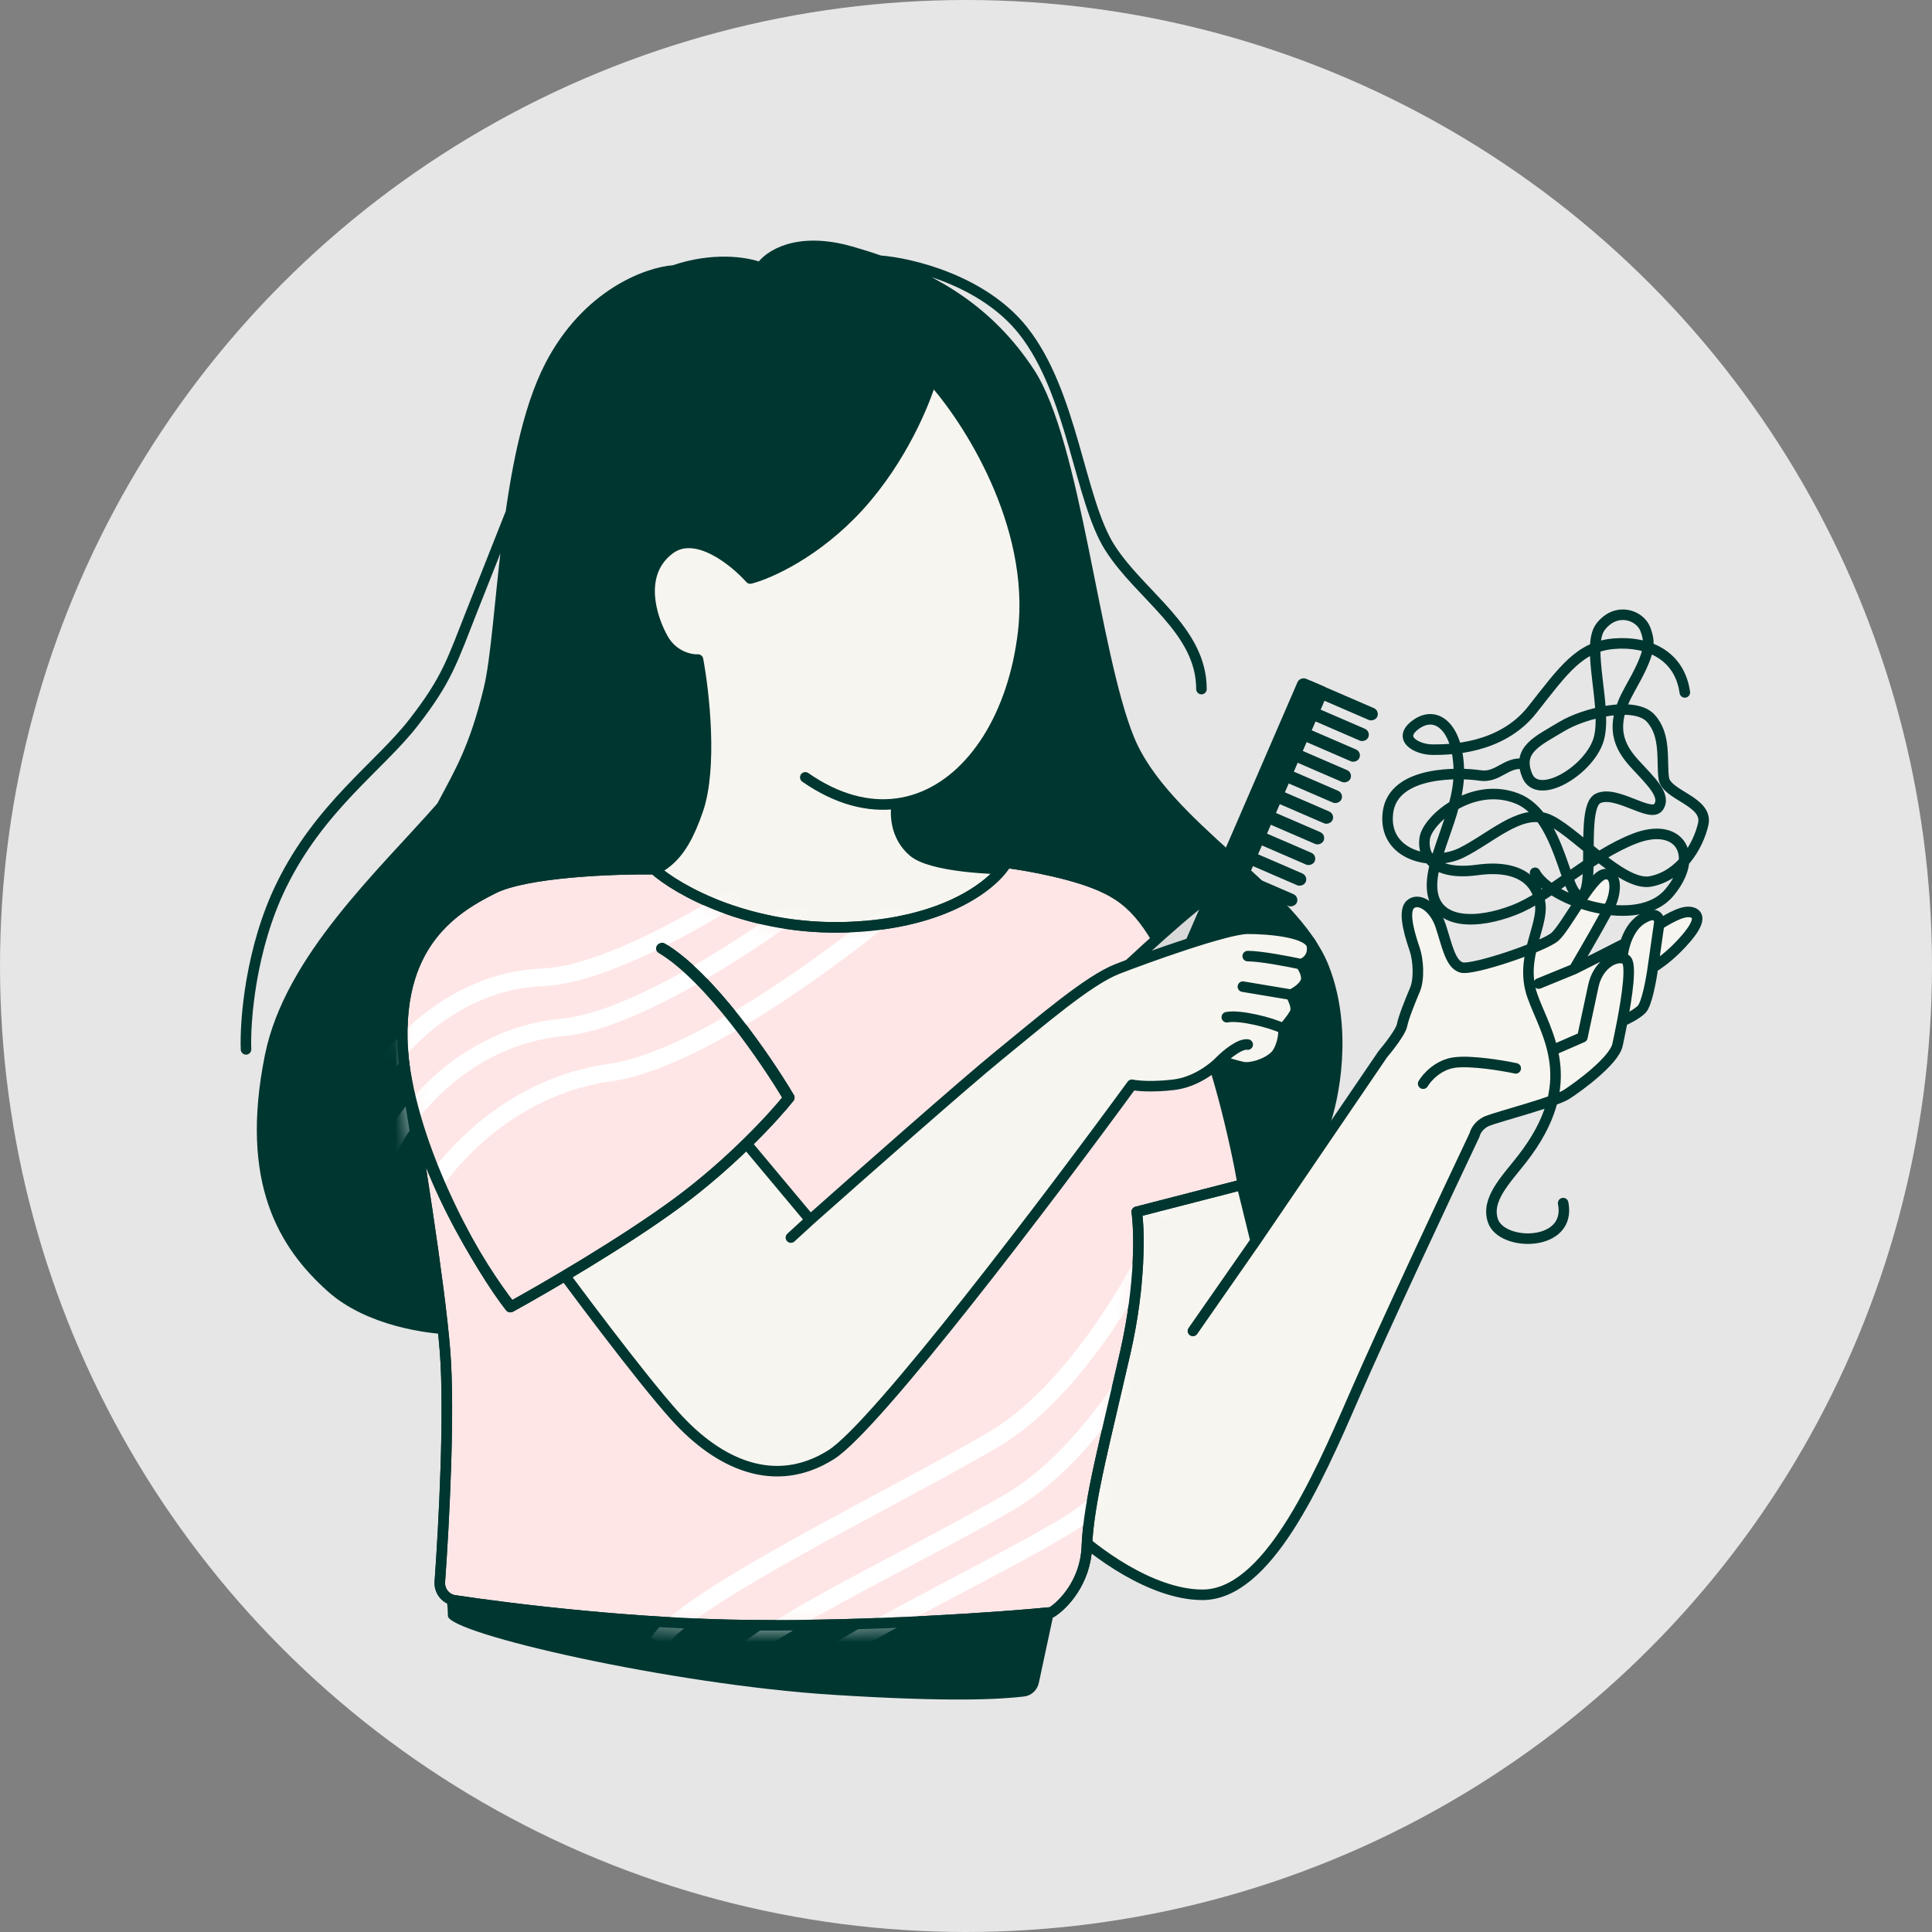 <svg width="110" height="110" viewBox="0 0 110 110" fill="none" xmlns="http://www.w3.org/2000/svg">
<rect x="0" y="0" width="110" height="110" fill="#808080" stroke="none"/>
<circle opacity="0.8" cx="55" cy="55" r="55" fill="white"/>
<path d="M69.504 75.682L57.691 77.147L25.912 75.682C24.447 75.682 20.985 75.206 18.86 73.3C16.205 70.919 13.915 67.348 15.38 60.113C16.498 54.593 21.774 49.767 25.148 45.918C26.215 43.903 27.011 42.621 27.836 39.233C28.305 37.3 28.508 33.254 29.087 29.182C29.523 26.113 30.174 23.029 31.316 20.825C33.44 16.722 36.902 15.498 38.367 15.399C40.563 14.646 42.455 14.909 43.312 15.239C43.74 14.567 45.364 13.444 48.441 14.323C48.995 14.481 49.545 14.653 50.09 14.843C53.322 15.971 56.333 17.742 58.606 21.191C61.262 25.221 62.27 37.126 64.284 42.072C66.299 47.017 73.626 50.68 75.366 55.076C76.758 58.593 75.946 62.586 75.366 64.143L69.504 75.682Z" fill="#003630"/>
<path d="M38.367 15.399C40.563 14.646 42.455 14.909 43.312 15.239C43.74 14.567 45.364 13.444 48.441 14.323C48.995 14.481 49.545 14.653 50.09 14.843M38.367 15.399C37.514 15.692 36.614 16.139 35.711 16.795C33.543 18.372 32.197 20.798 31.316 23.573M38.367 15.399C36.902 15.498 33.44 16.722 31.316 20.825C28.66 25.953 28.66 35.844 27.836 39.233C27.011 42.621 26.215 43.903 25.148 45.918M25.148 45.918C26.196 44.722 27.061 43.62 27.561 42.621C29.667 38.408 29.209 36.76 29.85 31.174C30.146 28.593 30.559 25.955 31.316 23.573M25.148 45.918C21.774 49.767 16.498 54.593 15.38 60.113C13.915 67.348 16.205 70.919 18.86 73.3C20.985 75.206 24.447 75.682 25.912 75.682L57.691 77.147L69.504 75.682L75.366 64.143C75.946 62.586 76.758 58.593 75.366 55.076C73.626 50.68 66.299 47.017 64.284 42.072C62.27 37.126 61.262 25.221 58.606 21.191C56.333 17.742 53.322 15.971 50.09 14.843M31.316 23.573C30.247 26.259 27.872 32.236 26.92 34.654C25.729 37.676 25.454 38.683 23.531 41.156C21.608 43.628 18.22 45.918 16.022 50.405C14.263 53.995 13.946 58.129 14.007 59.747M50.09 14.843C51.86 14.975 55.969 15.953 58.24 18.81C61.079 22.382 61.446 28.426 63.185 31.174C64.925 33.921 68.406 35.844 68.406 39.233" stroke="#003630" stroke-width="0.6" stroke-linecap="round" stroke-linejoin="round"/>
<path d="M25.5 92C25.5 91.2 25.333 90.833 25.5 90.5L60.5 89.5L59.146 95.818C59.058 96.228 58.726 96.543 58.31 96.591C56.913 96.754 54.184 96.918 47.5 96.5C38.241 95.921 25.5 93 25.5 92Z" fill="#003630"/>
<path d="M84.698 63.818C84.199 64.017 83.996 64.431 83.957 64.614C82.366 67.97 78.761 75.654 77.076 79.537C74.969 84.391 72.131 90.801 68.467 90.801C65.537 90.801 62.24 88.298 60.958 87.046L64.072 66.441L70.299 65.799L71.49 70.653L78.725 60.03C79.061 59.633 79.75 58.748 79.824 58.382C79.915 57.924 80.282 57.008 80.556 56.367C80.831 55.726 80.74 54.627 80.556 54.077C80.373 53.528 79.824 51.971 80.282 51.513C80.74 51.055 81.655 51.605 82.021 52.704C82.388 53.803 82.571 54.901 83.212 55.084C83.853 55.268 87.882 53.894 88.523 53.344C89.165 52.795 90.629 49.864 91.362 49.773C92.096 49.681 92.004 50.78 91.729 51.421C91.509 51.934 90.233 54.138 89.623 55.176C90.333 54.821 91.571 54.198 92.535 53.703C92.695 53.198 92.983 52.646 93.469 52.337C94.275 51.824 94.476 52.245 94.476 52.52L94.459 52.64C95.16 52.21 95.928 51.769 96.4 51.971C97.041 52.245 96.216 53.253 95.484 53.985C94.898 54.572 94.324 54.962 94.11 55.084C94.019 55.756 93.762 57.172 93.469 57.465C93.176 57.758 92.614 58.036 92.37 58.138C92.26 58.719 92.153 59.219 92.096 59.485L92.096 59.485C91.901 60.397 89.873 61.872 89.21 62.302C88.547 62.733 85.323 63.57 84.698 63.818Z" fill="#F7F5EF"/>
<path d="M88.625 59.697L90.094 59.057C90.211 58.51 90.499 57.16 90.717 56.139C90.959 55.008 91.823 54.458 92.37 54.556M71.49 70.653L70.299 65.799L64.072 66.441L60.958 87.046C62.24 88.298 65.537 90.801 68.467 90.801C72.131 90.801 74.969 84.391 77.076 79.537C78.761 75.654 82.366 67.97 83.957 64.614C83.996 64.431 84.199 64.017 84.698 63.818C85.323 63.57 88.547 62.733 89.21 62.302C89.873 61.872 91.901 60.397 92.096 59.485C92.153 59.219 92.26 58.719 92.37 58.138M71.49 70.653L78.725 60.03C79.061 59.633 79.75 58.748 79.824 58.382C79.915 57.924 80.282 57.008 80.556 56.367C80.831 55.726 80.74 54.627 80.556 54.077C80.373 53.528 79.824 51.971 80.282 51.513C80.74 51.055 81.655 51.605 82.021 52.704C82.388 53.803 82.571 54.901 83.212 55.084C83.853 55.268 87.882 53.894 88.523 53.344C89.165 52.795 90.629 49.864 91.362 49.773C92.096 49.681 92.004 50.78 91.729 51.421C91.509 51.934 90.233 54.138 89.623 55.176M71.49 70.653L67.918 75.781M89.623 55.176L87.608 56M89.623 55.176C90.333 54.821 91.571 54.198 92.535 53.703M94.11 55.084C94.324 54.962 94.898 54.572 95.484 53.985C96.216 53.253 97.041 52.245 96.4 51.971C95.928 51.769 95.16 52.21 94.459 52.64M94.11 55.084C94.019 55.756 93.762 57.172 93.469 57.465C93.176 57.758 92.614 58.036 92.37 58.138M94.11 55.084L94.459 52.64M92.37 58.138C92.637 56.728 92.923 54.837 92.564 54.626C92.506 54.591 92.441 54.568 92.37 54.556M92.37 54.556C92.382 54.347 92.431 54.035 92.535 53.703M92.535 53.703C92.695 53.198 92.983 52.646 93.469 52.337C94.275 51.824 94.476 52.245 94.476 52.52L94.459 52.64" stroke="#003630" stroke-width="0.6" stroke-linecap="round" stroke-linejoin="round"/>
<path d="M95.927 39.422C95.628 37.302 93.833 36.487 91.888 36.65C89.943 36.813 89.045 38.118 87.25 40.4C85.455 42.683 82.463 42.683 81.565 42.683C80.667 42.683 79.471 42.031 80.667 41.216C81.864 40.4 83.061 41.542 83.061 43.988C83.061 46.433 81.266 49.042 81.565 50.836C81.864 52.63 84.108 52.63 86.203 51.814C88.297 50.999 90.541 48.716 93.085 47.738C95.628 46.76 96.825 48.716 95.03 50.836C93.234 52.956 88.297 51.325 87.4 49.694M86.794 43.498C85.746 43.335 85.305 44.314 84.258 44.151C83.211 43.988 79.321 43.825 79.022 46.27C78.723 48.716 81.565 49.368 83.211 48.553C84.856 47.738 86.502 46.107 87.998 46.596C89.494 47.086 92.303 50.51 93.982 50.184C95.662 49.857 96.675 48.227 96.974 46.923C97.273 45.618 94.871 45.292 94.73 44.314C94.59 43.335 94.88 41.868 93.982 40.89C93.085 39.911 90.242 40.563 88.896 41.379C87.549 42.194 86.352 42.683 86.951 44.151C87.549 45.618 90.392 43.924 90.99 42.194C91.588 40.464 90.242 36.813 91.14 35.672C92.037 34.531 93.384 35.02 93.683 35.835C93.982 36.65 93.982 37.14 92.785 39.259C91.588 41.379 92.187 42.52 93.085 43.498C93.982 44.477 94.88 45.292 94.431 45.944C93.982 46.596 92.037 44.966 90.99 45.455C89.943 45.944 90.898 50.837 90 51C89.102 51.163 88.896 46.434 86.352 45.455C83.809 44.477 81.266 46.664 81.116 47.738C80.966 48.812 81.715 49.858 84.108 49.532C86.502 49.205 87.549 50.184 87.699 51.488C87.849 52.793 86.502 54.586 87.25 56.706C87.998 58.826 90.092 61.597 86.651 66C85.71 67.204 84.6 68.3 85 69.5C85.5 71 89.5 71 89 68.5" stroke="#003630" stroke-width="0.6" stroke-linecap="round" stroke-linejoin="round"/>
<path d="M58.257 35.981C58.972 29.823 55.078 23.812 53.041 21.576C52.679 22.87 51.348 26.126 48.918 28.8C46.488 31.473 43.77 32.673 42.715 32.939C41.809 31.922 39.625 30.161 38.142 31.256C36.287 32.626 37.055 35.138 37.759 36.378C38.322 37.37 39.316 37.575 39.742 37.553C40.086 39.395 40.567 43.684 39.742 46.102C38.71 49.124 37.611 49.582 35.505 50.131C33.82 50.571 31.994 53.062 31.292 54.252L51.074 59.839L58.257 49.49C56.595 49.521 53.015 49.362 51.99 48.483C50.964 47.603 50.952 46.297 51.074 45.753C51.502 45.696 51.919 45.592 52.322 45.446C55.404 44.33 57.707 40.714 58.257 35.981Z" fill="#F7F5EF"/>
<path d="M45.851 44.26C47.673 45.529 49.454 45.97 51.074 45.753M51.074 45.753C51.502 45.696 51.919 45.592 52.322 45.446C55.404 44.33 57.707 40.714 58.257 35.981C58.972 29.823 55.078 23.812 53.041 21.576C52.679 22.87 51.348 26.126 48.918 28.8C46.488 31.473 43.77 32.673 42.715 32.939C41.809 31.922 39.625 30.161 38.142 31.256C36.287 32.626 37.055 35.138 37.759 36.378C38.322 37.37 39.316 37.575 39.742 37.553C40.086 39.395 40.567 43.684 39.742 46.102C38.71 49.124 37.611 49.582 35.505 50.131C33.82 50.571 31.994 53.062 31.292 54.252L51.074 59.839L58.257 49.49C56.595 49.521 53.015 49.362 51.99 48.483C50.964 47.603 50.952 46.297 51.074 45.753Z" stroke="#003630" stroke-width="0.6" stroke-linecap="round" stroke-linejoin="round"/>
<path d="M23.261 62.191C23.175 61.773 23.104 61.355 23.049 60.937C22.133 53.977 25.705 51.779 28.086 50.588C29.991 49.636 34.985 49.459 37.244 49.489C38.587 50.68 42.684 53.006 48.326 52.786C53.967 52.566 56.659 50.252 57.3 49.123C58.522 49.276 61.367 49.782 62.978 50.588C64.97 51.584 65.709 53.027 67.582 56.685L67.649 56.816C69.188 59.82 70.366 65.15 70.763 67.439L64.719 68.996C64.871 70.034 64.957 73.081 64.077 76.963C62.978 81.817 61.971 85.481 61.88 88.045C61.806 90.096 60.506 91.403 59.865 91.8C57.056 92.074 49.681 92.606 42.648 92.532C36.245 92.466 29.306 91.635 25.879 91.118C25.365 91.04 25.004 90.579 25.041 90.06C25.285 86.65 25.606 80.434 25.339 76.963C25.075 73.534 23.95 66.333 23.261 62.191Z" fill="#FFE6E6"/>
<path d="M37.702 53.977C40.413 55.589 43.655 60.326 44.937 62.494C44.113 63.532 41.695 66.175 38.618 68.447C35.541 70.718 30.986 73.361 29.093 74.399C27.384 72.232 23.782 66.505 23.049 60.937M23.049 60.937C22.133 53.977 25.705 51.779 28.086 50.588C29.991 49.636 34.985 49.459 37.244 49.489C38.587 50.68 42.684 53.006 48.326 52.786C53.967 52.566 56.659 50.252 57.3 49.123C58.522 49.276 61.367 49.782 62.978 50.588C64.993 51.596 65.726 53.061 67.649 56.816C69.188 59.82 70.366 65.15 70.763 67.439L64.719 68.996C64.871 70.034 64.957 73.081 64.077 76.963C62.978 81.817 61.971 85.481 61.88 88.045C61.806 90.096 60.506 91.403 59.865 91.8C57.056 92.074 49.681 92.606 42.648 92.532C36.245 92.466 29.306 91.635 25.879 91.118C25.365 91.04 25.004 90.579 25.041 90.06C25.285 86.65 25.606 80.434 25.339 76.963C25.046 73.154 23.69 64.692 23.049 60.937Z" stroke="#003630" stroke-width="0.6" stroke-linecap="round" stroke-linejoin="round"/>
<path d="M69.574 50.589C69.061 50.516 65.392 53.855 63.621 55.534C64.903 55.321 67.577 54.838 68.017 54.618C68.566 54.344 70.215 50.681 69.574 50.589Z" fill="#D9D9D9" stroke="#003630" stroke-width="0.6" stroke-linecap="round" stroke-linejoin="round"/>
<path d="M86.3 60.828C85.552 60.668 83.815 60.377 82.852 60.491C81.889 60.605 81.236 61.344 81.029 61.7" stroke="#003630" stroke-width="0.6" stroke-linecap="round" stroke-linejoin="round"/>
<rect x="75.703" y="39.227" width="19.781" height="1.832" rx="0.366" transform="rotate(113.4 75.703 39.227)" fill="#003630"/>
<rect x="78.562" y="40.465" width="0.733" height="4.579" rx="0.366" transform="rotate(113.4 78.562 40.465)" fill="#003630"/>
<rect x="78.051" y="41.641" width="0.733" height="4.579" rx="0.366" transform="rotate(113.4 78.051 41.641)" fill="#003630"/>
<rect x="77.543" y="42.818" width="0.733" height="4.579" rx="0.366" transform="rotate(113.4 77.543 42.818)" fill="#003630"/>
<rect x="77.035" y="43.994" width="0.733" height="4.579" rx="0.366" transform="rotate(113.4 77.035 43.994)" fill="#003630"/>
<rect x="76.523" y="45.171" width="0.733" height="4.579" rx="0.366" transform="rotate(113.4 76.523 45.171)" fill="#003630"/>
<rect x="76.016" y="46.349" width="0.733" height="4.579" rx="0.366" transform="rotate(113.4 76.016 46.349)" fill="#003630"/>
<rect x="75.508" y="47.524" width="0.733" height="4.579" rx="0.366" transform="rotate(113.4 75.508 47.524)" fill="#003630"/>
<rect x="75" y="48.701" width="0.733" height="4.579" rx="0.366" transform="rotate(113.4 75 48.701)" fill="#003630"/>
<rect x="74.488" y="49.877" width="0.733" height="4.579" rx="0.366" transform="rotate(113.4 74.488 49.877)" fill="#003630"/>
<rect x="73.981" y="51.055" width="0.733" height="4.579" rx="0.366" transform="rotate(113.4 73.981 51.055)" fill="#003630"/>
<rect x="73.469" y="52.231" width="0.733" height="4.579" rx="0.366" transform="rotate(113.4 73.469 52.231)" fill="#003630"/>
<rect x="72.961" y="53.407" width="0.733" height="4.579" rx="0.366" transform="rotate(113.4 72.961 53.407)" fill="#003630"/>
<rect x="72.453" y="54.585" width="0.733" height="4.579" rx="0.366" transform="rotate(113.4 72.453 54.585)" fill="#003630"/>
<rect x="71.941" y="55.762" width="0.733" height="4.579" rx="0.366" transform="rotate(113.4 71.941 55.762)" fill="#003630"/>
<rect x="71.434" y="56.938" width="0.733" height="4.579" rx="0.366" transform="rotate(113.4 71.434 56.938)" fill="#003630"/>
<rect x="70.926" y="58.115" width="0.733" height="4.579" rx="0.366" transform="rotate(113.4 70.926 58.115)" fill="#003630"/>
<path d="M46.13 69.455L41.459 63.869L30.836 70.829C32.545 73.179 36.459 78.43 38.437 80.628C40.91 83.375 44.115 84.841 47.32 82.826C49.885 81.214 59.806 68.112 64.446 61.762C64.721 61.823 65.582 61.909 66.827 61.762C68.073 61.616 69.117 60.785 69.483 60.389C69.758 60.48 70.399 60.682 70.765 60.755C71.223 60.846 72.139 60.572 72.597 60.114C72.963 59.747 73.146 58.862 73.055 58.557C73.207 58.404 73.476 58.099 73.696 57.733C73.915 57.366 73.604 56.878 73.512 56.634C73.696 56.542 74.19 56.267 74.337 55.901C74.483 55.535 74.184 55.077 74.062 54.894C74.306 54.833 74.776 54.546 74.703 53.886C74.611 53.062 72.23 52.879 71.04 52.879C69.849 52.879 65.27 54.527 63.622 55.168C61.973 55.809 59.318 58.099 56.845 60.114C54.867 61.726 48.877 67.013 46.13 69.455Z" fill="#F7F5EF"/>
<path d="M46.13 69.455L41.459 63.869L30.836 70.829C32.545 73.179 36.459 78.43 38.437 80.628C40.91 83.375 44.115 84.841 47.32 82.826C49.885 81.214 59.806 68.112 64.446 61.762C64.721 61.823 65.582 61.909 66.827 61.762C68.073 61.616 69.117 60.785 69.483 60.389M46.13 69.455C48.877 67.013 54.867 61.726 56.845 60.114C59.318 58.099 61.973 55.809 63.622 55.168C65.27 54.527 69.849 52.879 71.04 52.879C72.23 52.879 74.611 53.062 74.703 53.886C74.776 54.546 74.306 54.833 74.062 54.894M46.13 69.455L45.031 70.462M74.062 54.894C74.184 55.077 74.483 55.535 74.337 55.901C74.19 56.267 73.696 56.542 73.512 56.634M74.062 54.894C73.36 54.741 71.772 54.436 71.04 54.436M73.512 56.634C73.604 56.878 73.915 57.366 73.696 57.733C73.476 58.099 73.207 58.404 73.055 58.557M73.512 56.634L70.765 56.176M73.055 58.557C73.146 58.862 72.963 59.747 72.597 60.114C72.139 60.572 71.223 60.846 70.765 60.755C70.399 60.682 69.758 60.48 69.483 60.389M73.055 58.557C72.383 58.221 70.582 57.769 69.849 57.916M69.483 60.389C69.819 60.053 70.6 59.399 71.04 59.473" stroke="#003630" stroke-width="0.6" stroke-linecap="round" stroke-linejoin="round"/>
<path d="M38.569 68.47C35.492 70.741 30.937 73.385 29.044 74.422C27.335 72.255 23.733 66.528 23 60.96L37.653 54C40.364 55.612 43.606 60.35 44.888 62.517C44.063 63.555 41.646 66.198 38.569 68.47Z" fill="#FFE6E6"/>
<mask id="mask0_479_259" style="mask-type:alpha" maskUnits="userSpaceOnUse" x="22" y="49" width="49" height="44">
<path d="M23.264 62.191C23.179 61.773 23.108 61.355 23.053 60.937C22.137 53.977 25.709 51.779 28.09 50.588C29.995 49.636 34.989 49.459 37.248 49.489C38.591 50.68 42.688 53.006 48.33 52.786C53.971 52.566 56.663 50.252 57.304 49.123C58.526 49.276 61.371 49.782 62.982 50.588C64.974 51.584 65.712 53.027 67.586 56.685L67.653 56.816C69.192 59.82 70.37 65.15 70.767 67.439L64.722 68.996C64.875 70.034 64.96 73.081 64.081 76.963C62.982 81.817 61.975 85.481 61.883 88.045C61.81 90.096 60.51 91.403 59.869 91.8C57.06 92.074 49.685 92.606 42.651 92.532C36.249 92.466 29.31 91.635 25.883 91.118C25.369 91.04 25.008 90.579 25.045 90.06C25.289 86.65 25.61 80.434 25.343 76.963C25.079 73.534 23.954 66.333 23.264 62.191Z" fill="#FFE6E6"/>
</mask>
<g mask="url(#mask0_479_259)">
<path d="M47.004 50.5C43.837 53 36.404 58.1 32.004 58.5C26.504 59 22.504 63.5 21.504 67" stroke="white"/>
<path d="M45.421 48.664C42.313 50.923 35.058 55.48 30.902 55.642C25.707 55.844 21.71 59.996 20.586 63.334" stroke="white"/>
<path d="M52.538 50.325C48.822 53.595 40.057 60.322 34.715 61.07C30.532 61.655 27.159 64.145 24.973 67" stroke="white"/>
<path d="M67.504 72.5C66.171 75.667 62.304 82.7 57.504 85.5C51.504 89 42.504 93 41.004 95.5" stroke="white"/>
<path d="M70.504 74C69.171 77.167 65.304 84.2 60.504 87C54.504 90.5 45.504 94.5 44.004 97" stroke="white"/>
<path d="M66.504 69C65.171 72.167 61.304 79.2 56.504 82C50.504 85.5 39.004 91 37.504 93.5" stroke="white"/>
</g>
<path d="M37.653 54C40.364 55.612 43.606 60.35 44.888 62.517C44.063 63.555 41.646 66.198 38.569 68.47C35.492 70.741 30.937 73.385 29.044 74.422C27.335 72.255 23.733 66.068 23 60.5" stroke="#003630" stroke-width="0.6" stroke-linecap="round" stroke-linejoin="round"/>
<path d="M37.706 53.977C40.417 55.589 43.659 60.326 44.941 62.494C44.117 63.532 41.699 66.175 38.622 68.447C35.545 70.718 30.99 73.361 29.097 74.399C27.388 72.232 23.786 66.505 23.053 60.937M23.053 60.937C22.137 53.977 25.709 51.779 28.09 50.588C29.995 49.636 34.989 49.459 37.248 49.489C38.591 50.68 42.688 53.006 48.33 52.786C53.971 52.566 56.663 50.252 57.304 49.123C58.526 49.276 61.371 49.782 62.982 50.588M23.053 60.937C23.694 64.692 25.05 73.154 25.343 76.963C25.61 80.434 25.289 86.65 25.045 90.06C25.008 90.579 25.369 91.04 25.883 91.118C29.31 91.635 36.249 92.466 42.651 92.532C49.685 92.606 57.06 92.074 59.869 91.8C60.51 91.403 61.81 90.096 61.883 88.045C61.975 85.481 62.982 81.817 64.081 76.963C64.96 73.081 64.875 70.034 64.722 68.996L70.767 67.439" stroke="#003630" stroke-width="0.6" stroke-linecap="round" stroke-linejoin="round"/>
</svg>

